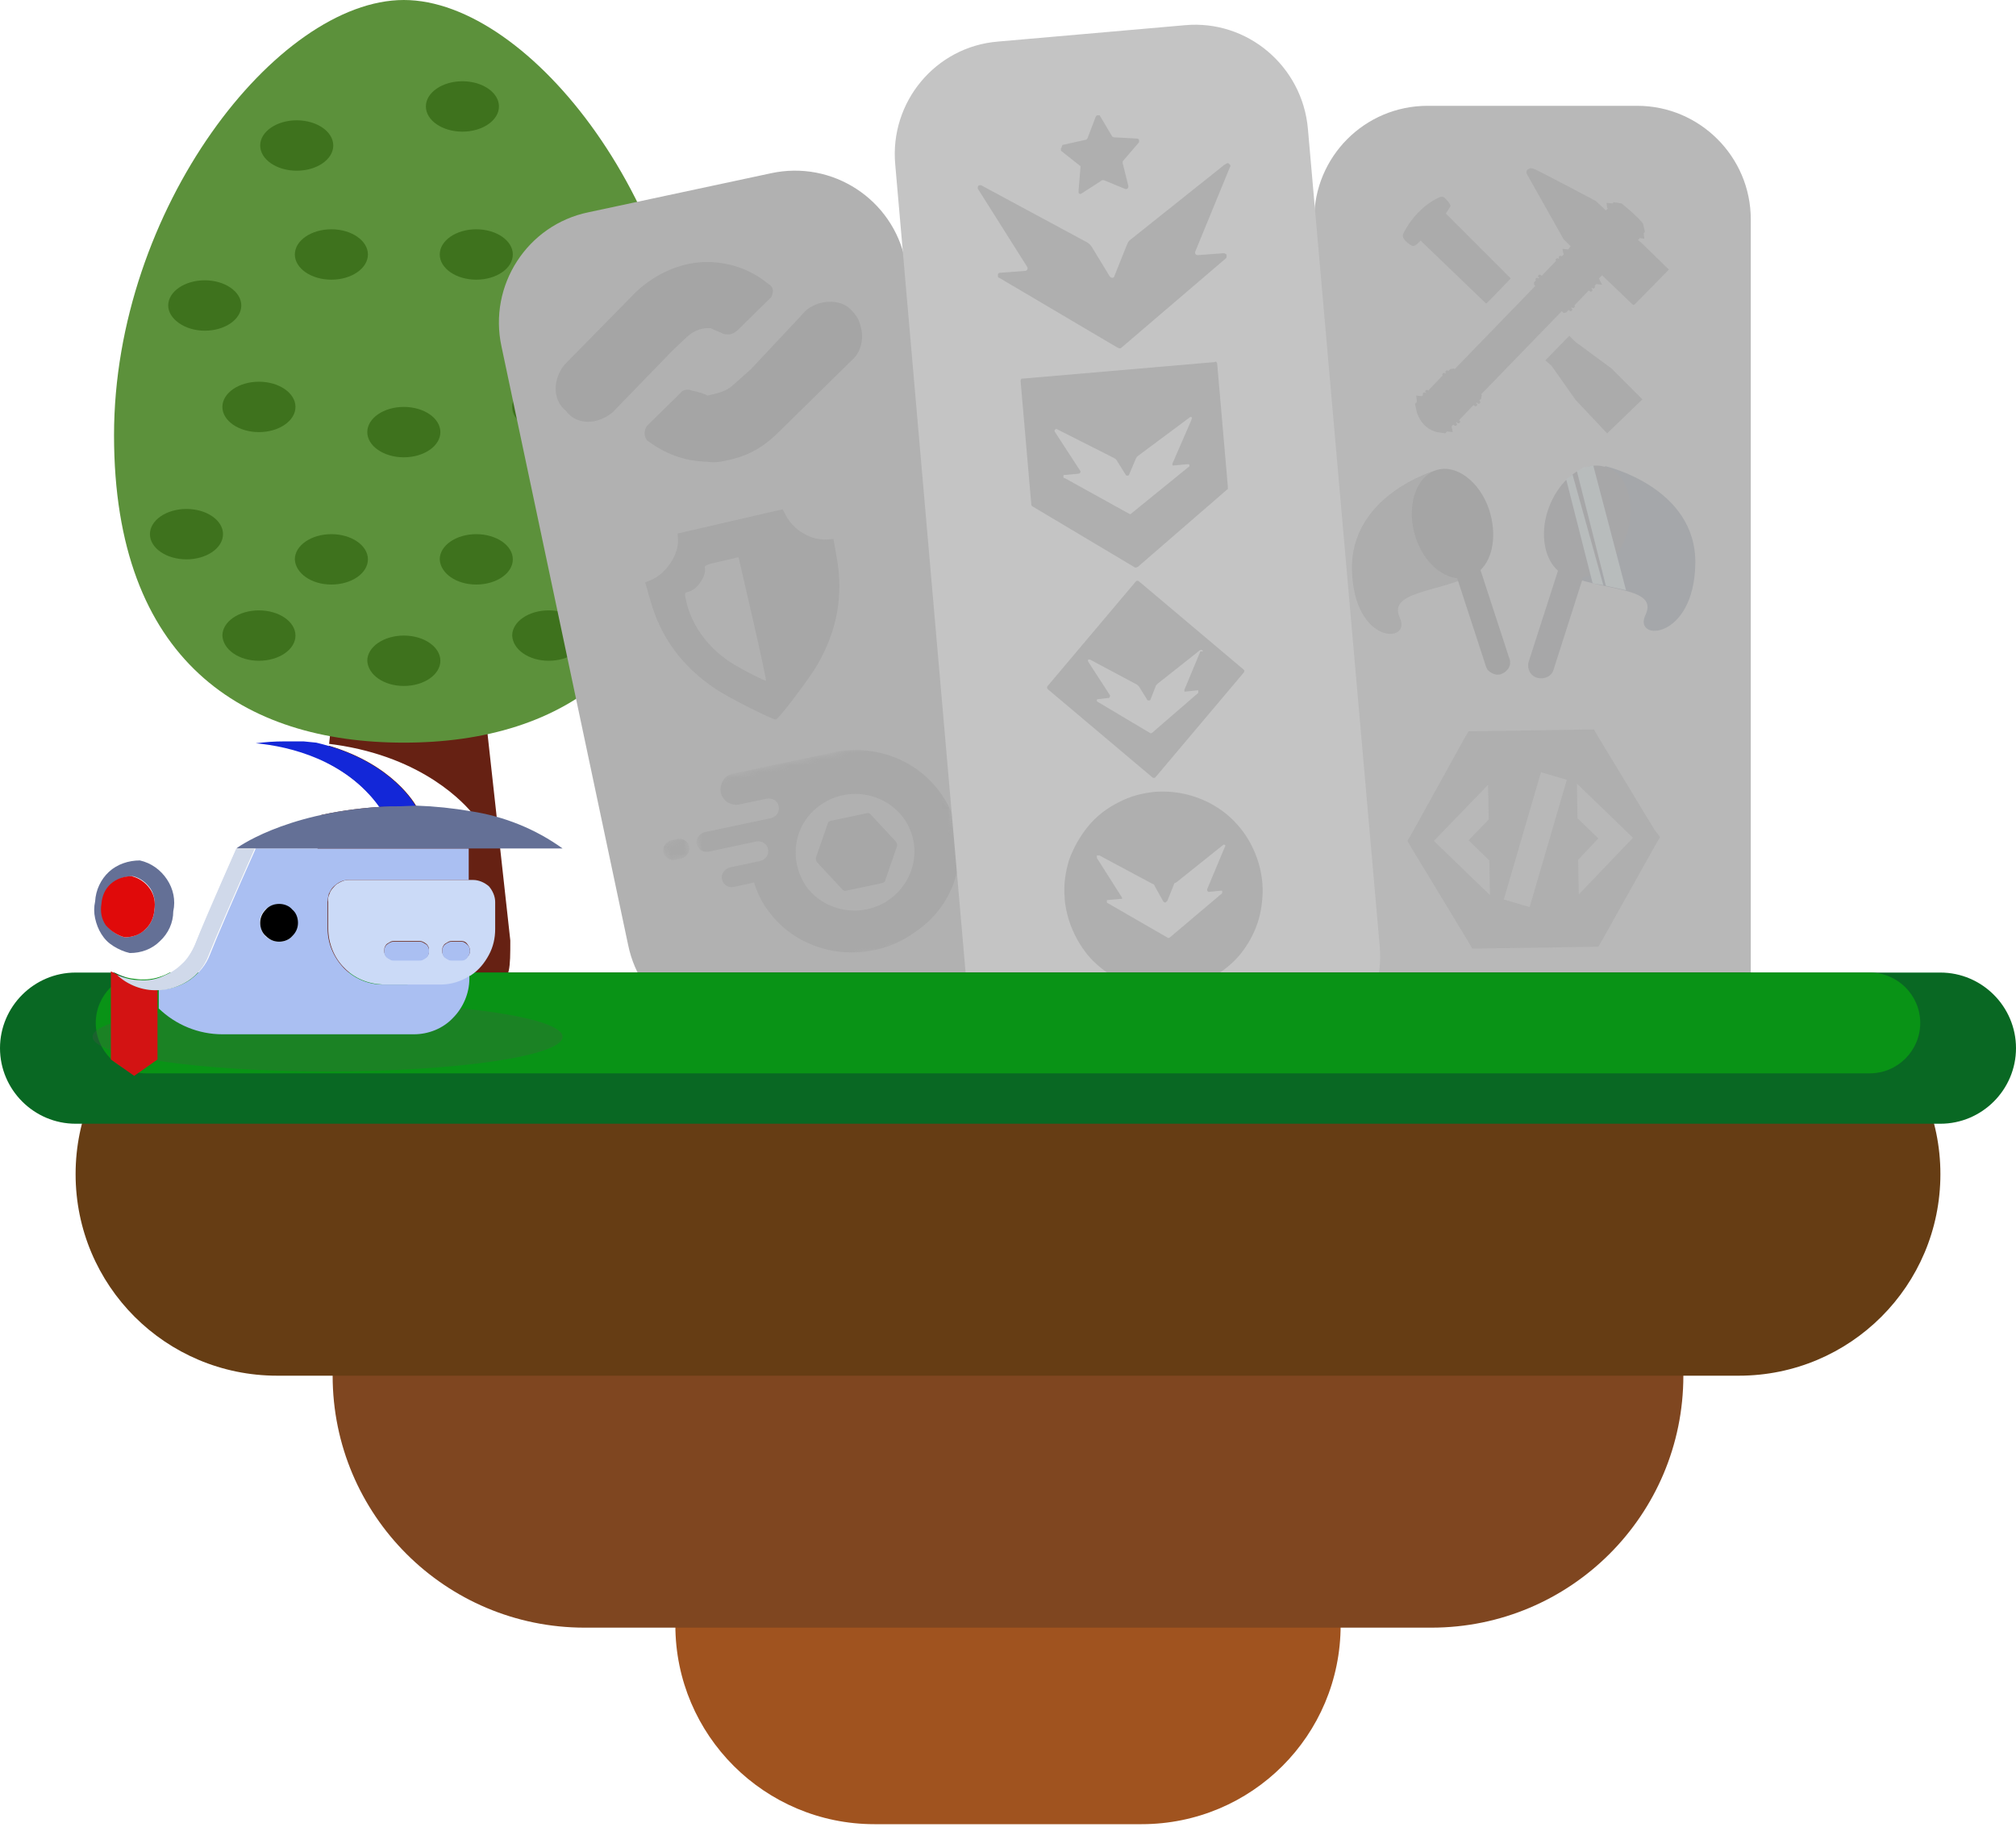 <svg width="320" height="290" viewBox="0 0 320 290" fill="none" xmlns="http://www.w3.org/2000/svg">
<g clip-path="url(#clip0_616_609)">
<path d="M81 149.3C81 157.9 81 156.9 64.9 156.9C48.8 156.9 48.8 157.9 48.8 149.3L52.8 113C52.8 104.1 56 104.9 64.9 104.9C73.8 104.9 77 104.1 77 113L81 149.3Z" fill="#662113"/>
<path d="M110.1 69.1C110.1 105 89.5 117.9 64.1 117.9C38.7 117.9 18.1 105 18.1 69.1C18.1 33.2 44 0 64.1 0C84.2 0 110.1 33.2 110.1 69.1Z" fill="#5C913B"/>
<path d="M29.6 88.8C32.8 88.8 35.4 87 35.4 84.8C35.4 82.6 32.8 80.8 29.6 80.8C26.4 80.8 23.8 82.6 23.8 84.8C23.8 87 26.4 88.8 29.6 88.8Z" fill="#3E721D"/>
<path d="M98.6 88.8C101.8 88.8 104.4 87 104.4 84.8C104.4 82.6 101.8 80.8 98.6 80.8C95.4 80.8 92.8 82.6 92.8 84.8C92.9 87 95.4 88.8 98.6 88.8Z" fill="#3E721D"/>
<path d="M41.1 104.9C44.3 104.9 46.9 103.1 46.9 100.9C46.9 98.7 44.3 96.9 41.1 96.9C37.9 96.9 35.3 98.7 35.3 100.9C35.4 103.1 37.9 104.9 41.1 104.9Z" fill="#3E721D"/>
<path d="M52.6 92.8C55.8 92.8 58.4 91 58.4 88.8C58.4 86.6 55.8 84.8 52.6 84.8C49.4 84.8 46.8 86.6 46.8 88.8C46.9 91 49.4 92.8 52.6 92.8Z" fill="#3E721D"/>
<path d="M41.1 68.6C44.3 68.6 46.9 66.8 46.9 64.6C46.9 62.4 44.3 60.6 41.1 60.6C37.9 60.6 35.3 62.4 35.3 64.6C35.3 66.8 37.9 68.6 41.1 68.6Z" fill="#3E721D"/>
<path d="M32.5 52.5C35.7 52.5 38.3 50.7 38.3 48.5C38.3 46.3 35.7 44.5 32.5 44.5C29.3 44.5 26.7 46.3 26.7 48.5C26.7 50.6 29.3 52.5 32.5 52.5Z" fill="#3E721D"/>
<path d="M95.7 52.5C98.9 52.5 101.5 50.7 101.5 48.5C101.5 46.3 98.9 44.5 95.7 44.5C92.5 44.5 89.9 46.3 89.9 48.5C90 50.6 92.5 52.5 95.7 52.5Z" fill="#3E721D"/>
<path d="M52.6 44.4C55.8 44.4 58.4 42.6 58.4 40.4C58.4 38.2 55.8 36.4 52.6 36.4C49.4 36.4 46.8 38.2 46.8 40.4C46.8 42.6 49.4 44.4 52.6 44.4Z" fill="#3E721D"/>
<path d="M75.6 44.4C78.8 44.4 81.4 42.6 81.4 40.4C81.4 38.2 78.8 36.4 75.6 36.4C72.4 36.4 69.8 38.2 69.8 40.4C69.8 42.6 72.4 44.4 75.6 44.4Z" fill="#3E721D"/>
<path d="M87.1 68.6C90.3 68.6 92.9 66.8 92.9 64.6C92.9 62.4 90.3 60.6 87.1 60.6C83.9 60.6 81.3 62.4 81.3 64.6C81.3 66.8 83.9 68.6 87.1 68.6Z" fill="#3E721D"/>
<path d="M64.1 72.6C67.3 72.6 69.9 70.8 69.9 68.6C69.9 66.4 67.3 64.6 64.1 64.6C60.9 64.6 58.3 66.4 58.3 68.6C58.3 70.8 60.9 72.6 64.1 72.6Z" fill="#3E721D"/>
<path d="M75.6 92.8C78.8 92.8 81.4 91 81.4 88.8C81.4 86.6 78.8 84.8 75.6 84.8C72.4 84.8 69.8 86.6 69.8 88.8C69.9 91 72.4 92.8 75.6 92.8Z" fill="#3E721D"/>
<path d="M64.1 108.9C67.3 108.9 69.9 107.1 69.9 104.9C69.9 102.7 67.3 100.9 64.1 100.9C60.9 100.9 58.3 102.7 58.3 104.9C58.4 107.1 60.9 108.9 64.1 108.9Z" fill="#3E721D"/>
<path d="M87.1 104.9C90.3 104.9 92.9 103.1 92.9 100.9C92.9 98.7 90.3 96.9 87.1 96.9C83.9 96.9 81.3 98.7 81.3 100.9C81.4 103.1 83.9 104.9 87.1 104.9Z" fill="#3E721D"/>
<path d="M93.4 33.7L122.4 27.5C132.1 25.4 141.7 31.6 143.7 41.4L163.9 136.4C166 146.1 159.8 155.7 150 157.7L121 163.9C111.3 166 101.7 159.8 99.7 150L79.6 55C77.5 45.3 83.7 35.7 93.4 33.7Z" fill="#B1B1B1"/>
<g filter="url(#filter0_i_616_609)">
<path d="M122.4 43.2L117 48.5C116.2 49.1 115.8 49.2 114.8 49C114.3 48.7 113.3 48.4 112.8 48.1C110.9 48 109.7 48.8 108.6 49.9L106.7 51.7L97.2 61.5C94.8 63.4 91.6 63.6 89.8 61.2C87.6 59.4 87.8 56.1 89.6 53.9L101 42.3C104.1 39.4 108.3 37.5 112.5 37.6C116.2 37.7 119.3 38.9 122 41.1C123 41.7 122.7 42.6 122.4 43.2Z" fill="#A5A5A5"/>
<path d="M136.7 48.2C137.1 49.9 136.6 51.9 135.4 53L123.6 64.6C121.3 66.9 118.9 68.3 115.8 69C114.5 69.3 113.6 69.5 112.2 69.3C108.5 69.2 105.5 68 102.7 65.9C102.1 65.1 102.3 64.2 102.7 63.6L108 58.4C108.3 57.9 109.2 57.7 109.8 58C110.8 58.2 111.8 58.5 112.3 58.8C114.1 58.4 115.4 58.1 116.5 57L119.2 54.6L126.7 46.6L127.8 45.4C129.7 43.6 133.4 43.3 135.1 45.2C136.3 46.4 136.5 47.3 136.7 48.2Z" fill="#A5A5A5"/>
</g>
<g filter="url(#filter1_i_616_609)">
<mask id="mask0_616_609" style="mask-type:alpha" maskUnits="userSpaceOnUse" x="102" y="110" width="54" height="45">
<path d="M148.3 110.6L102.9 120.2L110.2 154.8L155.6 145.2L148.3 110.6Z" fill="white"/>
</mask>
<g mask="url(#mask0_616_609)">
<mask id="mask1_616_609" style="mask-type:alpha" maskUnits="userSpaceOnUse" x="104" y="128" width="6" height="5">
<path d="M104.9 129.7L105.6 132.9L109.7 132L109 128.8L104.9 129.7Z" fill="white"/>
</mask>
<g mask="url(#mask1_616_609)">
<path fill-rule="evenodd" clip-rule="evenodd" d="M109.4 130.4C109.2 129.5 108.3 129 107.5 129.2L106.6 129.4C105.7 129.6 105.1 130.5 105.3 131.3C105.5 132.1 106.4 132.7 107.2 132.5L108.1 132.3C109 132.1 109.5 131.3 109.4 130.4Z" fill="#A8A8A8"/>
</g>
<mask id="mask2_616_609" style="mask-type:alpha" maskUnits="userSpaceOnUse" x="108" y="112" width="48" height="41">
<path d="M115.4 152.2L155.3 143.7L148.6 112L108.7 120.5L115.4 152.2Z" fill="white"/>
</mask>
<g mask="url(#mask2_616_609)">
<path fill-rule="evenodd" clip-rule="evenodd" d="M149 121.5C145.2 116.5 138.9 114.3 133 115.3L116.4 118.8C114.9 119.1 114.2 120.5 114.4 121.8C114.7 123.2 116.1 124 117.4 123.7L121.7 122.8C122.6 122.6 123.5 123.2 123.6 124C123.8 124.9 123.2 125.7 122.3 125.9L111.9 128.1C111 128.3 110.4 129.2 110.6 130C110.8 130.9 111.7 131.4 112.5 131.2L120 129.6C120.9 129.4 121.8 130 121.9 130.8C122.1 131.7 121.5 132.5 120.6 132.7L115.9 133.7C115 133.9 114.4 134.8 114.6 135.6C114.8 136.5 115.7 137 116.5 136.8L119.7 136.1C120.2 137.8 121 139.4 122.1 140.8C127.4 147.9 137.9 149.3 145.2 144C153 138.8 154.5 128.6 149 121.5Z" fill="#A8A8A8"/>
<path fill-rule="evenodd" clip-rule="evenodd" d="M130.1 123.9C134.3 120.8 140.2 121.7 143.3 125.7C146.4 129.8 145.5 135.6 141.3 138.7C137.1 141.8 131.2 140.9 128.1 136.9C125.1 132.7 125.9 126.9 130.1 123.9Z" fill="#B1B1B1"/>
<path fill-rule="evenodd" clip-rule="evenodd" d="M138.2 125.301L142.2 129.601C142.4 129.901 142.4 130.001 142.4 130.301L140.5 135.801C140.4 136.101 140.1 136.201 140 136.201L134.3 137.401C134 137.501 133.8 137.301 133.7 137.201L129.7 132.901C129.5 132.601 129.5 132.501 129.5 132.201L131.4 126.701C131.5 126.401 131.8 126.301 131.9 126.301L137.6 125.101C137.8 125.001 138 125.101 138.2 125.301Z" fill="#A7A7A7"/>
</g>
</g>
</g>
<path d="M226.6 16.8H259.9C269.8 16.8 277.9 24.9 277.9 34.8V167.2C277.9 177.1 269.8 185.2 259.9 185.2H226.6C216.7 185.2 208.6 177.1 208.6 167.2V34.8C208.6 24.9 216.6 16.8 226.6 16.8Z" fill="#B8B8B8"/>
<g filter="url(#filter2_i_616_609)">
<path d="M229.5 29.901C229.5 29.901 230 29.101 230.2 28.801C230.4 28.501 229.6 27.701 229.3 27.401C229 27.101 228.5 27.301 228.5 27.301C224.8 29.001 223 32.501 222.7 33.201C222.5 33.901 223.4 34.601 224.1 35.001C224.4 35.201 224.9 34.801 225.2 34.501L225.3 34.401L225.5 34.201L235.9 44.201L237.3 42.801L239.8 40.201L229.5 29.901Z" fill="#ABABAB"/>
<path d="M253.801 40.2L254.301 39.7L259.201 44.4H259.301C259.401 44.4 259.501 44.3 259.501 44.3L264.801 38.9C265.001 38.7 264.801 38.7 264.801 38.7L260.601 34.6L260.001 34.1L260.301 33.8L261.001 33.9L260.901 33L261.101 32.8L260.801 31.5C259.901 30.3 257.401 28.3 257.401 28.3L256.101 28.1L256.001 28.3L255.001 28.2L255.101 29L255.201 29.1L254.901 29.4L253.301 27.9C253.301 27.9 244.201 23.1 243.701 22.9C243.401 22.8 243.201 22.7 243.001 22.7C242.901 22.7 242.701 22.8 242.501 22.9C242.101 23.2 242.401 23.7 242.401 23.7L248.201 34L249.301 35.1L249.001 35.5L248.901 35.6L248.001 35.5L248.201 36.4L247.901 36.7C247.901 36.7 247.801 36.6 247.701 36.6C247.601 36.6 247.601 36.6 247.501 36.7C247.401 36.8 247.401 36.9 247.501 37L247.401 37.1C247.401 37.1 247.301 37 247.201 37C247.101 37 247.101 37 247.001 37.1C246.901 37.2 246.901 37.3 247.001 37.4L244.701 39.8L244.601 39.7C244.601 39.7 244.501 39.6 244.401 39.6C244.301 39.6 244.301 39.6 244.201 39.7C244.101 39.8 244.101 39.9 244.201 40L244.301 40.1L244.201 40.2C244.201 40.2 244.101 40.1 244.001 40.1C243.901 40.1 243.901 40.1 243.801 40.2C243.701 40.3 243.701 40.4 243.801 40.5L243.501 40.8V41.2L243.701 41.4L243.501 41.6L230.901 54.6L230.701 54.5L230.201 54.6L229.901 54.9C229.901 54.9 229.801 54.8 229.701 54.8C229.601 54.8 229.601 54.8 229.501 54.9C229.401 55 229.401 55.1 229.501 55.2L229.401 55.3C229.401 55.3 229.301 55.2 229.201 55.2C229.101 55.2 229.101 55.2 229.001 55.3C228.901 55.4 228.901 55.5 229.001 55.6L226.701 58C226.701 58 226.601 57.9 226.501 57.9C226.401 57.9 226.401 57.9 226.301 58C226.201 58.1 226.201 58.2 226.301 58.3H226.401L226.301 58.4C226.301 58.4 226.201 58.3 226.101 58.3C226.001 58.3 226.001 58.3 225.901 58.4C225.801 58.5 225.801 58.6 225.901 58.7L225.701 58.9L224.801 58.8L224.901 59.8L224.601 60.1L224.901 61.5C224.901 61.5 225.301 62.7 226.101 63.5C226.901 64.3 228.001 64.6 228.101 64.6L229.401 64.8L229.701 64.5L230.601 64.6L230.401 63.7L230.701 63.4L230.801 63.5C230.801 63.5 230.901 63.6 231.001 63.6C231.101 63.6 231.101 63.6 231.201 63.5C231.301 63.4 231.301 63.3 231.201 63.2L231.101 63.1L231.201 63L231.301 63.1C231.301 63.1 231.401 63.2 231.501 63.2C231.601 63.2 231.601 63.2 231.701 63.1C231.801 63 231.801 62.9 231.701 62.8L231.601 62.7L233.901 60.3L234.001 60.4C234.001 60.4 234.101 60.5 234.201 60.5C234.301 60.5 234.301 60.5 234.401 60.4C234.501 60.3 234.501 60.2 234.401 60.1L234.301 60L234.401 59.9L234.501 60C234.501 60 234.601 60.1 234.701 60.1C234.801 60.1 234.801 60.1 234.901 60C235.001 59.9 235.001 59.8 234.901 59.7L234.801 59.6L235.101 59.3L235.201 58.7L235.101 58.6L235.401 58.3L247.901 45.4L248.201 45.7L248.601 45.6L249.001 45.2L249.101 45.3C249.101 45.3 249.201 45.4 249.301 45.4C249.401 45.4 249.401 45.4 249.501 45.3C249.601 45.2 249.601 45.1 249.501 45L249.401 44.9L249.501 44.8C249.501 44.8 249.601 44.9 249.701 44.9C249.801 44.9 249.801 44.9 249.901 44.8C250.001 44.7 250.001 44.6 249.901 44.5L252.201 42.1L252.301 42.2C252.301 42.2 252.401 42.3 252.501 42.3C252.601 42.3 252.601 42.3 252.701 42.2C252.801 42.1 252.801 42 252.701 41.9L252.601 41.8L252.701 41.7C252.701 41.7 252.801 41.8 252.901 41.8C253.001 41.8 253.001 41.8 253.101 41.7C253.201 41.6 253.201 41.5 253.101 41.4L253.401 41.1L254.301 41.2L253.801 40.2Z" fill="#ABABAB"/>
<path d="M255.8 54.5L250.1 50.3L249.1 49.3L245.3 53.2L246.3 54.1L250.1 59.5L255.1 64.8L260.7 59.4L255.8 54.5Z" fill="#ABABAB"/>
</g>
<g filter="url(#filter3_i_616_609)">
<path d="M262.6 127.7L253.7 113L253 111.8L233.1 112.1L232.4 113.3L224.1 128.3L223.4 129.5L224.1 130.7L233 145.4L233.7 146.6L253.7 146.3L254.4 145.1L262.8 130.1L263.5 128.9L262.6 127.7ZM236.3 126.1L233.1 129.4L236.4 132.6L236.5 138.1L227.6 129.5L236.2 120.6L236.3 126.1ZM242.8 140L238.7 138.8L244.6 118.6L248.7 119.8L242.8 140ZM250.6 138L250.5 132.5L253.7 129.1L250.4 125.9L250.3 120.4L259.2 129L250.6 138Z" fill="#AFAFAF"/>
</g>
<g filter="url(#filter4_i_616_609)">
<g opacity="0.6">
<path d="M227.8 70.7C227.8 70.7 214.3 74.6 214.6 86.5C214.9 98.4 224.1 98.2 222.2 94.1C220.3 90 227.6 90.1 233.3 87.5L227.8 70.7Z" fill="#A5A5A5"/>
</g>
<path d="M224.7 81.3C225.9 85 228.6 87.5 231.3 87.8L235.9 101.9C236 102.1 236.1 102.4 236.3 102.5C236.5 102.7 236.7 102.8 236.9 102.9C237.1 103 237.4 103.1 237.6 103.1C237.9 103.1 238.1 103.1 238.3 103C238.5 102.9 238.8 102.8 239 102.6C239.2 102.4 239.4 102.2 239.5 102C239.6 101.8 239.7 101.5 239.7 101.3C239.7 101 239.7 100.8 239.6 100.6L235 86.5C237 84.6 237.6 80.8 236.4 77C234.9 72.4 231 69.5 227.8 70.7C224.6 71.9 223.2 76.6 224.7 81.3Z" fill="#A5A5A5"/>
<path d="M254.799 70C254.799 70 269.299 73.3 269.099 85.5C268.899 97.7 259.099 97.9 261.199 93.6C263.199 89.3 255.299 89.9 249.199 87.5L254.799 70Z" fill="#A5A7AA"/>
<path d="M258.3 80.601C257.1 84.401 254.2 87.201 251.3 87.601L246.6 102.301C246.3 103.401 245.1 103.901 244 103.601C242.9 103.301 242.4 102.201 242.6 101.201L247.3 86.601C245.2 84.801 244.4 80.901 245.7 77.001C247.3 72.201 251.3 69.101 254.7 70.101C258.2 70.901 259.7 75.801 258.3 80.601Z" fill="#A7A7A8"/>
<g opacity="0.85">
<path d="M248.6 72.101L249.6 71.301L254.5 88.901L252.8 88.601L248.6 72.101Z" fill="#BBBFC0"/>
</g>
<g opacity="0.85">
<path d="M250.3 70.8L251.4 70.2L252.9 69.9L258.1 89.7L254.9 89L250.3 70.8Z" fill="#BBBFC0"/>
</g>
</g>
<path d="M158.4 6.6L188.1 4C198 3.1 206.7 10.5 207.6 20.4L219 150.2C219.9 160.1 212.5 168.8 202.6 169.7L172.9 172.3C163 173.2 154.3 165.8 153.4 155.9L142.1 26.1C141.2 16.2 148.5 7.4 158.4 6.6Z" fill="#C4C4C4"/>
<g filter="url(#filter5_i_616_609)">
<path d="M194.3 22.199L179.5 33.999C179.2 34.199 179 34.499 178.9 34.799L176.9 39.799C176.9 39.899 176.8 39.999 176.8 39.999C176.7 40.099 176.6 40.099 176.6 40.099C176.5 40.099 176.4 40.099 176.3 39.999C176.2 39.999 176.2 39.899 176.1 39.799L173.3 35.199C173.1 34.899 172.9 34.699 172.6 34.499L155.9 25.499C155.8 25.399 155.7 25.399 155.6 25.399C155.5 25.399 155.4 25.399 155.3 25.499C155.2 25.599 155.2 25.699 155.2 25.799C155.2 25.899 155.2 25.999 155.3 26.099L163 38.299C163 38.399 163.1 38.399 163.1 38.499C163.1 38.599 163.1 38.599 163.1 38.699C163.1 38.799 163 38.799 163 38.899C162.9 38.899 162.9 38.999 162.8 38.999L158.8 39.299C158.7 39.299 158.6 39.299 158.5 39.399C158.4 39.499 158.4 39.499 158.4 39.599C158.4 39.699 158.4 39.799 158.4 39.899C158.4 39.999 158.5 40.099 158.6 40.099L177.4 51.199C177.5 51.199 177.6 51.299 177.7 51.299C177.8 51.299 177.9 51.299 178 51.199L194.6 36.999C194.7 36.899 194.7 36.799 194.7 36.799C194.7 36.699 194.7 36.599 194.7 36.499C194.7 36.399 194.6 36.299 194.5 36.299C194.4 36.199 194.3 36.199 194.2 36.199L190.2 36.499C190.1 36.499 190 36.499 190 36.499C189.9 36.499 189.9 36.399 189.8 36.399C189.8 36.299 189.7 36.299 189.7 36.199C189.7 36.099 189.7 35.999 189.7 35.999L195.2 22.599C195.3 22.499 195.3 22.399 195.3 22.299C195.3 22.199 195.2 22.099 195.1 21.999C195 21.899 194.9 21.899 194.8 21.899C194.5 22.099 194.4 22.099 194.3 22.199Z" fill="#AFAFAF"/>
<path d="M174.6 14.4L176.5 17.6C176.5 17.7 176.6 17.7 176.6 17.7C176.7 17.7 176.7 17.8 176.8 17.8L180.5 18C180.6 18 180.6 18 180.7 18.1C180.8 18.1 180.8 18.2 180.8 18.3C180.8 18.4 180.8 18.4 180.8 18.5C180.8 18.6 180.8 18.6 180.7 18.7L178.3 21.5C178.3 21.5 178.2 21.6 178.2 21.7C178.2 21.8 178.2 21.8 178.2 21.9L179.1 25.5C179.1 25.6 179.1 25.6 179.1 25.7C179.1 25.8 179 25.8 179 25.9C179 26 178.9 26 178.8 26C178.7 26 178.7 26 178.6 26L175.2 24.6C175.1 24.6 175.1 24.6 175 24.6C174.9 24.6 174.9 24.6 174.8 24.7L171.7 26.7C171.6 26.7 171.6 26.8 171.5 26.8C171.4 26.8 171.4 26.8 171.3 26.7C171.2 26.7 171.2 26.6 171.2 26.5C171.2 26.4 171.2 26.4 171.2 26.3L171.5 22.6C171.5 22.5 171.5 22.5 171.5 22.4C171.5 22.3 171.4 22.3 171.4 22.3L168.5 20C168.4 20 168.4 19.9 168.4 19.8C168.4 19.7 168.4 19.7 168.4 19.6C168.4 19.5 168.5 19.5 168.5 19.4C168.6 19 168.7 19 168.7 19L172.3 18.2C172.4 18.2 172.4 18.2 172.5 18.1L172.6 18L173.9 14.6C173.9 14.5 174 14.5 174 14.4C174.1 14.4 174.1 14.3 174.2 14.3C174.3 14.3 174.3 14.3 174.4 14.3C174.5 14.3 174.6 14.3 174.6 14.4Z" fill="#AFAFAF"/>
</g>
<g filter="url(#filter6_i_616_609)">
<path d="M183.4 121.7C181.3 121.9 179.4 122.4 177.5 123.4C175.7 124.3 174 125.6 172.7 127.2C171.4 128.8 170.4 130.6 169.7 132.5C169.1 134.5 168.8 136.5 169 138.6V138.8C169.3 141.9 170.5 144.8 172.4 147.3C174.3 149.7 177 151.5 179.9 152.5C182.9 153.4 186 153.5 189 152.6C192 151.7 194.7 150 196.7 147.7C198.7 145.3 200 142.4 200.3 139.3C200.7 136.2 200.1 133.1 198.7 130.3C197.3 127.5 195.1 125.2 192.4 123.7C189.7 122.2 186.6 121.5 183.5 121.7H183.4ZM194.4 130.5L191.6 137.2C191.6 137.4 191.6 137.4 191.8 137.6L193.8 137.4C194 137.4 194 137.4 194 137.6V137.8L185.6 144.9H185.4L175.7 139.3V138.9L177.9 138.7H178C178 138.7 178 138.7 178.1 138.7C178.1 138.7 178.1 138.7 178.1 138.6V138.5L174.1 132.2V131.8H174.5L182.9 136.3C183.2 136.4 183.2 136.4 183.3 136.7L184.7 139.2C184.9 139.2 184.9 139.4 185.1 139.2L185.3 139L186.3 136.5C186.4 136.2 186.4 136.2 186.7 136.1L194.2 130.1C194.4 130.1 194.5 130.1 194.5 130.3L194.4 130.5Z" fill="#AFAFAF"/>
</g>
<g filter="url(#filter7_i_616_609)">
<path d="M197.4 102.3L180.8 88.3C180.7 88.2 180.6 88.2 180.5 88.2C180.4 88.2 180.3 88.3 180.3 88.3L166.3 104.9C166.2 105 166.2 105.1 166.2 105.2C166.2 105.3 166.3 105.4 166.3 105.4L182.9 119.4C183 119.5 183.1 119.5 183.2 119.5C183.3 119.5 183.4 119.4 183.4 119.4L197.4 102.8C197.5 102.7 197.5 102.6 197.5 102.5C197.6 102.5 197.5 102.4 197.4 102.3ZM190.5 99.5L188 105.5C188 105.6 188 105.6 188 105.7C188 105.8 188.1 105.8 188.1 105.8L190 105.6H190.1C190.1 105.6 190.1 105.6 190.2 105.6C190.2 105.6 190.2 105.6 190.2 105.7V105.8V105.9C190.2 105.9 190.2 105.9 190.2 106L182.8 112.4H182.7H182.6L174.2 107.4L174.1 107.3C174.1 107.2 174.1 107.2 174.1 107.1L174.2 107L176 106.8C176.1 106.8 176.1 106.8 176.1 106.7C176.1 106.7 176.2 106.6 176.2 106.5V106.4L172.7 101C172.7 101 172.7 100.9 172.7 100.8C172.7 100.7 172.7 100.7 172.8 100.7C172.8 100.7 172.8 100.7 172.9 100.7C173 100.7 172.9 100.7 173 100.7L180.5 104.7C180.6 104.8 180.7 104.9 180.8 105L182.1 107.1C182.1 107.1 182.1 107.1 182.2 107.2C182.2 107.2 182.2 107.2 182.3 107.2H182.4H182.5L182.6 107.1L183.5 104.8C183.6 104.7 183.7 104.6 183.8 104.5L190.5 99.2H190.6H190.7H190.8C190.8 99.2 190.8 99.2 190.9 99.3C190.9 99.3 190.9 99.4 191 99.4C190.5 99.4 190.5 99.4 190.5 99.5Z" fill="#AFAFAF"/>
</g>
<g filter="url(#filter8_i_616_609)">
<path d="M192.6 53.5L162.4 56.1C162.3 56.1 162.3 56.1 162.2 56.1C162.1 56.1 162.1 56.2 162.1 56.2C162 56.3 162 56.4 162 56.5L163.7 76.1C163.7 76.2 163.7 76.2 163.8 76.3C163.8 76.4 163.9 76.4 163.9 76.4L180 86C180.1 86.1 180.2 86.1 180.3 86.1C180.4 86.1 180.5 86 180.6 86L194.8 73.7C194.9 73.7 194.9 73.6 194.9 73.5C194.9 73.4 194.9 73.4 194.9 73.3L193.2 53.7C193.2 53.6 193.1 53.5 193 53.4C192.8 53.5 192.7 53.5 192.6 53.5ZM189.1 62.7L186.1 69.6C186.1 69.7 186.1 69.7 186.1 69.8C186.1 69.9 186.2 69.9 186.2 69.9L188.4 69.7H188.5H188.6H188.7C188.7 69.7 188.7 69.7 188.8 69.8C188.8 69.9 188.8 69.9 188.8 70C188.8 70.1 188.7 70.1 188.7 70.1L179.6 77.5L179.5 77.6C179.4 77.6 179.4 77.6 179.3 77.6L169 71.9H168.9C168.9 71.9 168.9 71.9 168.8 71.8V71.7V71.6V71.5C168.8 71.5 168.8 71.5 168.9 71.4H169H169.1L171.2 71.2C171.3 71.2 171.3 71.2 171.4 71.1C171.5 71 171.5 71 171.5 70.9V70.8L167.4 64.5C167.4 64.5 167.4 64.4 167.4 64.3C167.4 64.2 167.5 64.2 167.5 64.2C167.5 64.2 167.6 64.2 167.6 64.1C167.6 64 167.7 64.1 167.7 64.1L176.8 68.7C177 68.8 177.1 68.9 177.2 69L178.7 71.4C178.7 71.4 178.7 71.4 178.8 71.5H178.9H179H179.1L179.2 71.4L180.3 68.8C180.4 68.6 180.5 68.5 180.6 68.4L188.8 62.3C188.8 62.3 188.9 62.2 189 62.2C189.1 62.2 189.1 62.2 189.2 62.3V62.4C189.1 62.6 189.1 62.7 189.1 62.7Z" fill="#AFAFAF"/>
</g>
<path d="M107.2 258C107.2 240.5 121.3 226.4 138.8 226.4H181.2C198.7 226.4 212.8 240.5 212.8 258C212.8 275.5 198.7 289.6 181.2 289.6H138.8C121.4 289.6 107.2 275.5 107.2 258Z" fill="#A0531F"/>
<path d="M92.8 178.4H227.2C249.3 178.4 267.2 196.3 267.2 218.4C267.2 240.5 249.3 258.4 227.2 258.4H92.8C70.7 258.4 52.8 240.5 52.8 218.4C52.8 196.3 70.7 178.4 92.8 178.4Z" fill="#7F4620"/>
<path d="M44 154.4H276C293.7 154.4 308 168.7 308 186.4C308 204.1 293.7 218.4 276 218.4H44C26.3 218.4 12 204.1 12 186.4C12 168.7 26.3 154.4 44 154.4Z" fill="#663D14"/>
<path d="M12 154.4H308C314.6 154.4 320 159.8 320 166.4C320 173 314.6 178.4 308 178.4H12C5.4 178.4 0 173 0 166.4C0 159.8 5.4 154.4 12 154.4Z" fill="#096823"/>
<path d="M15.2 162.4C15.2 158 18.8 154.4 23.2 154.4H296.8C301.2 154.4 304.8 158 304.8 162.4C304.8 166.8 301.2 170.4 296.8 170.4H23.2C18.8 170.4 15.2 166.8 15.2 162.4Z" fill="#099316"/>
<g opacity="0.25">
<path d="M52 170.1C72.6 170.1 89.3 167.638 89.3 164.6C89.3 161.562 72.6 159.1 52 159.1C31.4 159.1 14.7 161.562 14.7 164.6C14.7 167.638 31.4 170.1 52 170.1Z" fill="#505050"/>
</g>
<path d="M64.7 156.3H60.7C58.4 156.3 56.1 155.3 54.5 153.6C52.9 151.9 52 149.7 52 147.4V143.2C52 142.7 52.1 142.3 52.2 141.9C52.4 141.5 52.6 141.1 52.9 140.8C53.2 140.5 53.6 140.2 54 140C54.4 139.8 54.9 139.7 55.3 139.7H74.4V134.7H40.6C37.5 141.6 34.4 148.8 33.3 151.6C32.7 153.2 31.5 154.6 30.1 155.6C28.6 156.6 26.9 157.1 25.2 157.1V160.1C27.9 162.7 31.5 164.2 35.3 164.2H65.7C68 164.2 70.3 163.3 71.9 161.6C73.5 160 74.5 157.7 74.5 155.4V154.8C73.1 155.7 71.5 156.2 69.9 156.2H64.7V156.3ZM44.3 149.5C43.7 149.5 43.1 149.3 42.6 149C42.1 148.7 41.7 148.2 41.5 147.6C41.3 147 41.2 146.4 41.3 145.9C41.4 145.3 41.7 144.8 42.1 144.4C42.5 144 43.1 143.7 43.7 143.6C44.3 143.5 44.9 143.6 45.4 143.8C45.9 144 46.4 144.4 46.7 144.9C47 145.4 47.2 146 47.2 146.6C47.2 147.4 46.8 148.1 46.3 148.7C45.9 149.2 45.1 149.5 44.3 149.5Z" fill="#AABFF2"/>
<path d="M44.3 143.5C43.5 143.5 42.7 143.8 42.2 144.4C41.6 145 41.3 145.7 41.3 146.5C41.3 147.3 41.6 148.1 42.2 148.6C42.8 149.2 43.5 149.5 44.3 149.5C45.1 149.5 45.9 149.2 46.4 148.6C47 148 47.3 147.3 47.3 146.5C47.3 145.7 47 144.9 46.4 144.4C45.9 143.8 45.1 143.5 44.3 143.5Z" fill="black"/>
<path d="M75.1 139.7H55.4C54.9 139.7 54.5 139.8 54.1 140C53.7 140.2 53.3 140.4 53 140.8C52.7 141.1 52.4 141.5 52.3 141.9C52.1 142.3 52 142.8 52.1 143.2V147.4C52.1 149.7 53 152 54.6 153.6C56.2 155.3 58.4 156.2 60.8 156.3H70C71.6 156.3 73.2 155.8 74.6 154.9C74.7 154.9 74.8 154.8 74.8 154.8C76 154 76.9 152.9 77.6 151.6C78.3 150.3 78.6 148.9 78.6 147.5V143.2C78.6 142.3 78.2 141.4 77.6 140.7C76.9 140.1 76 139.7 75.1 139.7ZM66.5 152.4H62.6C62.4 152.4 62.2 152.4 62 152.3C61.8 152.2 61.6 152.1 61.5 152C61.3 151.9 61.2 151.7 61.1 151.5C61 151.3 61 151.1 61 150.9C61 150.7 61 150.5 61.1 150.3C61.2 150.1 61.3 149.9 61.5 149.8C61.7 149.7 61.8 149.6 62 149.5C62.2 149.4 62.4 149.4 62.6 149.4H66.5C66.7 149.4 66.9 149.4 67.1 149.5C67.3 149.6 67.5 149.7 67.6 149.8C67.8 149.9 67.9 150.1 68 150.3C68.1 150.5 68.1 150.7 68.1 150.9C68.1 151.1 68.1 151.3 68 151.5C67.9 151.7 67.8 151.9 67.6 152C67.4 152.1 67.3 152.2 67.1 152.3C66.9 152.4 66.7 152.4 66.5 152.4ZM73.4 152.4H71.8C71.6 152.4 71.4 152.4 71.2 152.3C71 152.2 70.8 152.1 70.7 152C70.5 151.9 70.4 151.7 70.3 151.5C70.2 151.3 70.2 151.1 70.2 150.9C70.2 150.7 70.2 150.5 70.3 150.3C70.4 150.1 70.5 149.9 70.7 149.8C70.9 149.7 71 149.6 71.2 149.5C71.4 149.4 71.6 149.4 71.8 149.4H73.3C73.7 149.4 74 149.6 74.2 149.9C74.4 150.2 74.6 150.5 74.6 150.9C74.6 151.3 74.5 151.6 74.2 151.9C74 152.2 73.6 152.4 73.4 152.4Z" fill="#CBDAF7"/>
<path d="M66.5 149.5H62.6C62.4 149.5 62.2 149.5 62 149.6C61.8 149.7 61.6 149.8 61.5 149.9C61.3 150 61.2 150.2 61.1 150.4C61 150.6 61 150.8 61 151C61 151.2 61 151.4 61.1 151.6C61.2 151.8 61.3 152 61.5 152.1C61.7 152.2 61.8 152.3 62 152.4C62.2 152.5 62.4 152.5 62.6 152.5H66.5C66.7 152.5 66.9 152.5 67.1 152.4C67.3 152.3 67.5 152.2 67.6 152.1C67.8 152 67.9 151.8 68 151.6C68.1 151.4 68.1 151.2 68.1 151C68.1 150.8 68.1 150.6 68 150.4C67.9 150.2 67.8 150 67.6 149.9C67.4 149.8 67.3 149.7 67.1 149.6C66.9 149.5 66.7 149.5 66.5 149.5ZM73.3 149.5H71.8C71.6 149.5 71.4 149.5 71.2 149.6C71 149.7 70.8 149.8 70.7 149.9C70.5 150 70.4 150.2 70.3 150.4C70.2 150.6 70.2 150.8 70.2 151C70.2 151.2 70.2 151.4 70.3 151.6C70.4 151.8 70.5 152 70.7 152.1C70.9 152.2 71 152.3 71.2 152.4C71.4 152.5 71.6 152.5 71.8 152.5H73.3C73.7 152.5 74 152.3 74.2 152C74.4 151.7 74.6 151.4 74.6 151C74.6 150.6 74.5 150.3 74.2 150C73.9 149.7 73.6 149.5 73.3 149.5Z" fill="#AABFF2"/>
<path d="M18.7 154.8C18.3 154.6 18 154.4 17.6 154.2V168.2L21.3 170.8L25 168.2V157.2C22.7 157.2 20.4 156.4 18.7 154.8Z" fill="#D31313"/>
<path d="M30.9 150C30.4 151.1 29.8 152.2 28.9 153C28 153.9 27 154.5 25.8 155C24.7 155.5 23.4 155.7 22.2 155.6C21 155.6 19.8 155.3 18.6 154.8C20.3 156.4 22.7 157.3 25 157.2C26.8 157.2 28.5 156.6 29.9 155.7C31.4 154.7 32.5 153.3 33.1 151.7C34.2 148.9 37.3 141.8 40.4 134.8H37.4C37.5 134.8 33.3 144.1 30.9 150Z" fill="#D0D9EA"/>
<path d="M48.3 117.6L50.4 117.8L48.3 117.6ZM40.7 117.9C42.2 117.7 43.7 117.6 45.2 117.6C43.7 117.6 42.2 117.7 40.7 117.9ZM66.1 128C69 128.1 71.9 128.4 74.8 128.9C72.9 126.7 65.6 119.2 50.4 117.9C61.3 120.5 65.4 126.8 66.1 128ZM30.9 150C33.2 144 37.5 134.7 37.5 134.7C37.5 134.7 44.9 129.1 60.3 128.1C55 120.8 46.2 118.4 40.8 117.8C22.1 119.8 13.4 134 13.4 145.3C13.3 147 13.6 148.7 14.4 150.3C15.2 151.8 16.3 153.2 17.7 154.1C18.8 154.8 20.1 155.3 21.4 155.4C22.7 155.6 24.1 155.5 25.3 155.1C26.6 154.7 27.7 154 28.7 153.1C29.6 152.3 30.4 151.2 30.9 150ZM15.2 143.2C15.3 141.4 16.1 139.7 17.4 138.5C18.7 137.3 20.5 136.6 22.3 136.7C24.1 137.1 25.6 138.2 26.6 139.7C27.6 141.2 27.9 143.1 27.6 144.8C27.5 146.6 26.8 148.3 25.5 149.5C24.2 150.7 22.5 151.4 20.7 151.4C19.8 151.2 19 150.9 18.2 150.4C17.4 149.9 16.8 149.3 16.3 148.5C15.8 147.7 15.5 146.9 15.3 146C15 145 15 144 15.2 143.2Z" fill="white"/>
<path d="M60.2 128.1C61.3 128.1 62.4 128.1 63.6 128H66C65.3 126.8 61.2 120.5 50.2 117.9L48.2 117.7H45.1C43.6 117.7 42.1 117.8 40.6 118C46.1 118.5 54.9 120.7 60.2 128.1Z" fill="#1327D8"/>
<path d="M63.6 128C62.4 128 61.2 128 60.2 128.1C44.9 129.1 37.5 134.7 37.5 134.7H89.3C85 131.6 80 129.6 74.8 128.8C71.9 128.3 69 128 66.1 127.9L63.6 128ZM20.6 151.3C22.4 151.3 24.1 150.7 25.4 149.4C26.7 148.2 27.5 146.5 27.5 144.7C27.9 142.9 27.5 141.1 26.5 139.6C25.5 138.1 24 137 22.2 136.6C20.4 136.6 18.6 137.2 17.3 138.4C16 139.6 15.2 141.3 15.1 143.1C14.9 144 14.9 144.9 15.1 145.8C15.3 146.7 15.6 147.5 16.1 148.3C16.6 149.1 17.2 149.7 18 150.2C18.8 150.7 19.7 151.1 20.6 151.3ZM16.3 143.4C16.3 142.8 16.5 142.2 16.7 141.7C17 141.2 17.3 140.7 17.8 140.3C18.2 139.9 18.8 139.6 19.3 139.4C19.9 139.2 20.5 139.1 21.1 139.1C22.3 139.4 23.2 140.1 23.9 141.1C24.5 142.1 24.7 143.3 24.5 144.5C24.4 145.7 23.9 146.8 23 147.6C22.1 148.4 21 148.8 19.8 148.8C18.6 148.5 17.6 147.8 16.9 146.8C16.3 145.8 16.1 144.6 16.3 143.4Z" fill="#647096"/>
<path d="M19.8 148.8C21 148.8 22.2 148.4 23 147.6C23.9 146.8 24.4 145.7 24.5 144.5C24.7 143.3 24.5 142.1 23.8 141.1C23.1 140.1 22.1 139.4 20.9 139.1C19.7 139.1 18.5 139.5 17.6 140.3C16.7 141.1 16.2 142.2 16.1 143.5C15.9 144.7 16.1 145.9 16.8 146.9C17.6 147.8 18.6 148.5 19.8 148.8Z" fill="#E00A0A"/>
<path d="M73.4 20.9C76.6 20.9 79.2 19.1 79.2 16.9C79.2 14.7 76.6 12.9 73.4 12.9C70.2 12.9 67.6 14.7 67.6 16.9C67.6 19.1 70.2 20.9 73.4 20.9Z" fill="#3E721D"/>
<path d="M47.1 27.1C50.3 27.1 52.9 25.3 52.9 23.1C52.9 20.9 50.3 19.1 47.1 19.1C43.9 19.1 41.3 20.9 41.3 23.1C41.3 25.3 43.9 27.1 47.1 27.1Z" fill="#3E721D"/>
<g filter="url(#filter9_i_616_609)">
<path d="M107.61 81.7C107.77 83.98 105.72 87.09 103.39 88.05L102.41 88.46L103.23 91.32C104.88 97.23 108.29 101.84 113.66 105.43C115.6 106.73 122.72 110.33 123.17 110.23C123.62 110.13 128.46 103.74 129.67 101.66C132.87 96.2 133.91 90.51 132.81 84.5L132.29 81.57L131.26 81.65C128.71 81.79 126.03 80.22 124.74 77.83L124.23 76.85L115.88 78.78L107.56 80.7L107.61 81.7ZM119.48 94.25C120.72 99.63 121.66 104.05 121.59 104.07C121.39 104.12 118.44 102.63 116.66 101.58C112.74 99.28 109.91 95.6 108.97 91.64C108.62 90.13 108.62 90.1 109.31 89.94C110.65 89.63 112.17 87.4 111.88 86.14C111.79 85.77 112.08 85.65 114.51 85.09L117.23 84.46L119.48 94.25Z" fill="#A7A7A7"/>
</g>
</g>
<defs>
<filter id="filter0_i_616_609" x="88.2" y="37.597" width="48.636" height="35.784" filterUnits="userSpaceOnUse" color-interpolation-filters="sRGB">
<feFlood flood-opacity="0" result="BackgroundImageFix"/>
<feBlend mode="normal" in="SourceGraphic" in2="BackgroundImageFix" result="shape"/>
<feColorMatrix in="SourceAlpha" type="matrix" values="0 0 0 0 0 0 0 0 0 0 0 0 0 0 0 0 0 0 127 0" result="hardAlpha"/>
<feOffset dy="4"/>
<feGaussianBlur stdDeviation="2"/>
<feComposite in2="hardAlpha" operator="arithmetic" k2="-1" k3="1"/>
<feColorMatrix type="matrix" values="0 0 0 0 0 0 0 0 0 0 0 0 0 0 0 0 0 0 0.25 0"/>
<feBlend mode="normal" in2="shape" result="effect1_innerShadow_616_609"/>
</filter>
<filter id="filter1_i_616_609" x="105.262" y="115.064" width="47.023" height="36.145" filterUnits="userSpaceOnUse" color-interpolation-filters="sRGB">
<feFlood flood-opacity="0" result="BackgroundImageFix"/>
<feBlend mode="normal" in="SourceGraphic" in2="BackgroundImageFix" result="shape"/>
<feColorMatrix in="SourceAlpha" type="matrix" values="0 0 0 0 0 0 0 0 0 0 0 0 0 0 0 0 0 0 127 0" result="hardAlpha"/>
<feOffset dy="4"/>
<feGaussianBlur stdDeviation="2"/>
<feComposite in2="hardAlpha" operator="arithmetic" k2="-1" k3="1"/>
<feColorMatrix type="matrix" values="0 0 0 0 0 0 0 0 0 0 0 0 0 0 0 0 0 0 0.25 0"/>
<feBlend mode="normal" in2="shape" result="effect1_innerShadow_616_609"/>
</filter>
<filter id="filter2_i_616_609" x="222.672" y="22.7" width="42.218" height="46.1" filterUnits="userSpaceOnUse" color-interpolation-filters="sRGB">
<feFlood flood-opacity="0" result="BackgroundImageFix"/>
<feBlend mode="normal" in="SourceGraphic" in2="BackgroundImageFix" result="shape"/>
<feColorMatrix in="SourceAlpha" type="matrix" values="0 0 0 0 0 0 0 0 0 0 0 0 0 0 0 0 0 0 127 0" result="hardAlpha"/>
<feOffset dy="4"/>
<feGaussianBlur stdDeviation="2"/>
<feComposite in2="hardAlpha" operator="arithmetic" k2="-1" k3="1"/>
<feColorMatrix type="matrix" values="0 0 0 0 0 0 0 0 0 0 0 0 0 0 0 0 0 0 0.25 0"/>
<feBlend mode="normal" in2="shape" result="effect1_innerShadow_616_609"/>
</filter>
<filter id="filter3_i_616_609" x="223.4" y="111.8" width="40.1" height="38.8" filterUnits="userSpaceOnUse" color-interpolation-filters="sRGB">
<feFlood flood-opacity="0" result="BackgroundImageFix"/>
<feBlend mode="normal" in="SourceGraphic" in2="BackgroundImageFix" result="shape"/>
<feColorMatrix in="SourceAlpha" type="matrix" values="0 0 0 0 0 0 0 0 0 0 0 0 0 0 0 0 0 0 127 0" result="hardAlpha"/>
<feOffset dy="4"/>
<feGaussianBlur stdDeviation="2"/>
<feComposite in2="hardAlpha" operator="arithmetic" k2="-1" k3="1"/>
<feColorMatrix type="matrix" values="0 0 0 0 0 0 0 0 0 0 0 0 0 0 0 0 0 0 0.25 0"/>
<feBlend mode="normal" in2="shape" result="effect1_innerShadow_616_609"/>
</filter>
<filter id="filter4_i_616_609" x="214.595" y="69.9" width="54.507" height="37.786" filterUnits="userSpaceOnUse" color-interpolation-filters="sRGB">
<feFlood flood-opacity="0" result="BackgroundImageFix"/>
<feBlend mode="normal" in="SourceGraphic" in2="BackgroundImageFix" result="shape"/>
<feColorMatrix in="SourceAlpha" type="matrix" values="0 0 0 0 0 0 0 0 0 0 0 0 0 0 0 0 0 0 127 0" result="hardAlpha"/>
<feOffset dy="4"/>
<feGaussianBlur stdDeviation="2"/>
<feComposite in2="hardAlpha" operator="arithmetic" k2="-1" k3="1"/>
<feColorMatrix type="matrix" values="0 0 0 0 0 0 0 0 0 0 0 0 0 0 0 0 0 0 0.25 0"/>
<feBlend mode="normal" in2="shape" result="effect1_innerShadow_616_609"/>
</filter>
<filter id="filter5_i_616_609" x="155.2" y="14.3" width="40.1" height="41" filterUnits="userSpaceOnUse" color-interpolation-filters="sRGB">
<feFlood flood-opacity="0" result="BackgroundImageFix"/>
<feBlend mode="normal" in="SourceGraphic" in2="BackgroundImageFix" result="shape"/>
<feColorMatrix in="SourceAlpha" type="matrix" values="0 0 0 0 0 0 0 0 0 0 0 0 0 0 0 0 0 0 127 0" result="hardAlpha"/>
<feOffset dy="4"/>
<feGaussianBlur stdDeviation="2"/>
<feComposite in2="hardAlpha" operator="arithmetic" k2="-1" k3="1"/>
<feColorMatrix type="matrix" values="0 0 0 0 0 0 0 0 0 0 0 0 0 0 0 0 0 0 0.25 0"/>
<feBlend mode="normal" in2="shape" result="effect1_innerShadow_616_609"/>
</filter>
<filter id="filter6_i_616_609" x="168.938" y="121.667" width="31.483" height="35.56" filterUnits="userSpaceOnUse" color-interpolation-filters="sRGB">
<feFlood flood-opacity="0" result="BackgroundImageFix"/>
<feBlend mode="normal" in="SourceGraphic" in2="BackgroundImageFix" result="shape"/>
<feColorMatrix in="SourceAlpha" type="matrix" values="0 0 0 0 0 0 0 0 0 0 0 0 0 0 0 0 0 0 127 0" result="hardAlpha"/>
<feOffset dy="4"/>
<feGaussianBlur stdDeviation="2"/>
<feComposite in2="hardAlpha" operator="arithmetic" k2="-1" k3="1"/>
<feColorMatrix type="matrix" values="0 0 0 0 0 0 0 0 0 0 0 0 0 0 0 0 0 0 0.25 0"/>
<feBlend mode="normal" in2="shape" result="effect1_innerShadow_616_609"/>
</filter>
<filter id="filter7_i_616_609" x="166.2" y="88.2" width="31.342" height="35.3" filterUnits="userSpaceOnUse" color-interpolation-filters="sRGB">
<feFlood flood-opacity="0" result="BackgroundImageFix"/>
<feBlend mode="normal" in="SourceGraphic" in2="BackgroundImageFix" result="shape"/>
<feColorMatrix in="SourceAlpha" type="matrix" values="0 0 0 0 0 0 0 0 0 0 0 0 0 0 0 0 0 0 127 0" result="hardAlpha"/>
<feOffset dy="4"/>
<feGaussianBlur stdDeviation="2"/>
<feComposite in2="hardAlpha" operator="arithmetic" k2="-1" k3="1"/>
<feColorMatrix type="matrix" values="0 0 0 0 0 0 0 0 0 0 0 0 0 0 0 0 0 0 0.25 0"/>
<feBlend mode="normal" in2="shape" result="effect1_innerShadow_616_609"/>
</filter>
<filter id="filter8_i_616_609" x="162" y="53.4" width="32.9" height="36.7" filterUnits="userSpaceOnUse" color-interpolation-filters="sRGB">
<feFlood flood-opacity="0" result="BackgroundImageFix"/>
<feBlend mode="normal" in="SourceGraphic" in2="BackgroundImageFix" result="shape"/>
<feColorMatrix in="SourceAlpha" type="matrix" values="0 0 0 0 0 0 0 0 0 0 0 0 0 0 0 0 0 0 127 0" result="hardAlpha"/>
<feOffset dy="4"/>
<feGaussianBlur stdDeviation="2"/>
<feComposite in2="hardAlpha" operator="arithmetic" k2="-1" k3="1"/>
<feColorMatrix type="matrix" values="0 0 0 0 0 0 0 0 0 0 0 0 0 0 0 0 0 0 0.25 0"/>
<feBlend mode="normal" in2="shape" result="effect1_innerShadow_616_609"/>
</filter>
<filter id="filter9_i_616_609" x="102.41" y="76.85" width="30.823" height="37.382" filterUnits="userSpaceOnUse" color-interpolation-filters="sRGB">
<feFlood flood-opacity="0" result="BackgroundImageFix"/>
<feBlend mode="normal" in="SourceGraphic" in2="BackgroundImageFix" result="shape"/>
<feColorMatrix in="SourceAlpha" type="matrix" values="0 0 0 0 0 0 0 0 0 0 0 0 0 0 0 0 0 0 127 0" result="hardAlpha"/>
<feOffset dy="4"/>
<feGaussianBlur stdDeviation="2"/>
<feComposite in2="hardAlpha" operator="arithmetic" k2="-1" k3="1"/>
<feColorMatrix type="matrix" values="0 0 0 0 0 0 0 0 0 0 0 0 0 0 0 0 0 0 0.25 0"/>
<feBlend mode="normal" in2="shape" result="effect1_innerShadow_616_609"/>
</filter>
<clipPath id="clip0_616_609">
<rect width="320" height="290" fill="white"/>
</clipPath>
</defs>
</svg>
